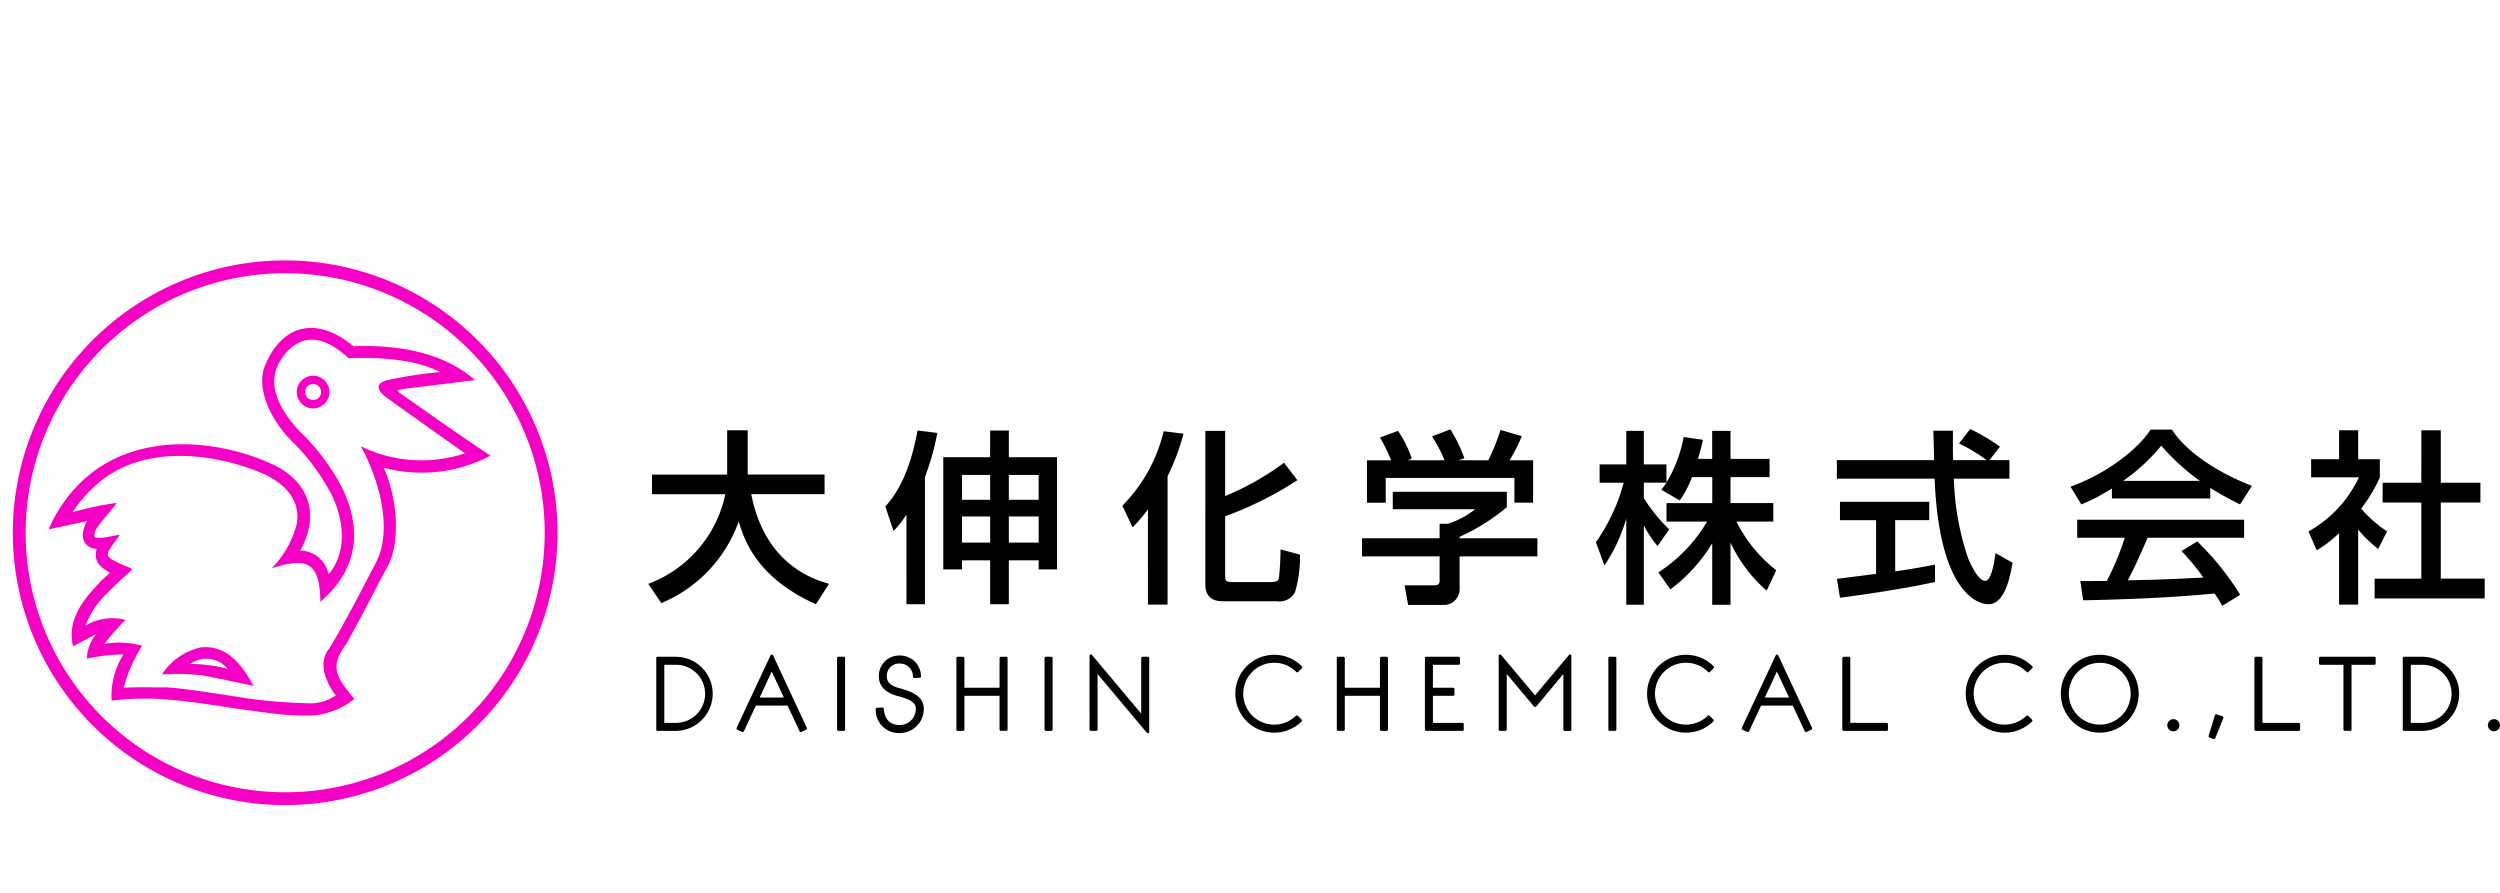 <?xml version="1.0" encoding="UTF-8"?> <svg xmlns="http://www.w3.org/2000/svg" width="229.492" height="82" viewBox="0 0 229.492 82"><g id="b7f2eb1d-229f-481b-ba9c-8ac2b80f5e50" data-name="レイヤー 2"><g id="bd59e301-13bf-46ae-9559-e6d6a0207a7d" data-name="デザインレイヤー"><g><rect width="218" height="82" style="fill: none"></rect><g><path d="M26.177,25.08A23.824,23.824,0,1,1,2.354,48.9,23.823,23.823,0,0,1,26.177,25.08m0-1.177a25,25,0,1,0,25,25,25.028,25.028,0,0,0-25-25Z" style="fill: #f500c4"></path><g><path d="M28.74,35.255a.733.733,0,1,1-.733.733.733.733,0,0,1,.733-.733m0-.764a1.5,1.5,0,1,0,1.5,1.5,1.5,1.5,0,0,0-1.5-1.5Z" style="fill: #f500c4"></path><path d="M7.973,60.466A3.648,3.648,0,0,1,8.846,58.2c-.586.3-1.439.763-2.142,1.122C6.052,56.6,8.124,54.594,9.209,53.4c.259-.276.561-.513.9-.822C9.2,52.065,8.561,51.55,8.867,50.4c-1.133-.134-1.7-1.035-.876-2.563-1.116.23-2.313.5-3.529.754.152-.33.255-.574.375-.81,4.79-9.158,15.305-7.589,20.541-4.982,2.788,1.474,4.095,4.231,2.19,7.736a2.707,2.707,0,0,1,2.592,2.194c2.188-2.629.956-6.25-.024-7.861a19,19,0,0,0-3.329-4.356c-2.2-2.2-3.228-5.035-2.511-6.883,1.48-3.685,4.614-4.779,8.15-1.844,3.725-.141,8.1.411,11.149,3.107-2.354.3-4.394.535-6.394.787-.634.1-.837.147-.561.349.177.125,5.423,3.842,8.381,5.8a13.562,13.562,0,0,1-9.8,1.106c1.216,2.678,1.682,6.918.183,9.393-.605,1.076-1.967,3.832-3.6,6.754-1.465,2.024-1.134,2.906.732,5.075a7.22,7.22,0,0,1-3.695,1.517,25.177,25.177,0,0,1-4.66-.294c-2.677-.312-5.49-.861-8.172-1.109a25.607,25.607,0,0,0-5.762.043,7.144,7.144,0,0,1,1.085-4.238A16.121,16.121,0,0,0,7.973,60.466Zm3.034-11.38c-.336.487-.537.732-.741,1.03-.5.737-.55.958.251,1.385.505.269,1.112.489,1.643.743-.848.814-1.675,1.517-2.433,2.318a8.244,8.244,0,0,0-1.888,2.87,4.832,4.832,0,0,1,3.689-.525,17.835,17.835,0,0,0-1.942,2.207,7.727,7.727,0,0,1,3.469.166,13.421,13.421,0,0,0-1.7,3.851c1.278-.061,2.131-.034,3.8-.034,1.628.024,7.191.979,8.108,1.088a49.873,49.873,0,0,0,5.345.38,4.217,4.217,0,0,0,2.215-.717c-1-1.351-1.571-2.972-.707-4.164.744-1.093,2.572-4.514,4.318-7.9,1.775-3.142.231-8.087-1.319-10.817a12.734,12.734,0,0,0,9.568.65c-.98-.7-4.962-3.506-7.167-5.1-.378-.273-1.43-1.159-.106-1.581a38.659,38.659,0,0,1,5.006-.785c-1.688-.851-4.363-1.44-8.4-1.263-2.852-2.609-4.658-1.771-5.79-.462-1.737,2.013-1.342,4.357,1.323,7.216a18.713,18.713,0,0,1,2.785,3.341c1.452,2.063,4.485,7.651-.926,12.257-.048-3.632-1.206-4.146-4.477-3.062a9.057,9.057,0,0,0,2.15-3.525c.582-1.584.159-3.828-3-5.2C20.828,42.028,13.328,40.19,8.58,44.742a12.582,12.582,0,0,0-1.923,2.273,28.369,28.369,0,0,1,4.076-.852c-.66.864-1.725,2.029-1.91,2.418-.068.2-.283.544-.092.735C9.039,49.519,10.235,49.209,11.007,49.086Z" style="fill: #f500c4"></path><path d="M23.271,62.959c-1.883-.385-3.109-.679-4.71-.962a19.547,19.547,0,0,0-3.7-.081,5.745,5.745,0,0,1,3.548-2.484C20.436,59.212,21.935,60.447,23.271,62.959Zm-5.813-2.015a15.044,15.044,0,0,1,3.413.435A2.513,2.513,0,0,0,17.458,60.944Z" style="fill: #f500c4"></path></g></g><g><path d="M59.511,53.594a11.224,11.224,0,0,0,7.071-8.228H59.851v-1.8h6.9V39.5h1.887v4.062h7.054v1.8H68.962c.7,3.621,2.72,7.021,7.14,8.228L74.9,55.464c-5.151-2.3-6.511-5.575-7.088-7.6a12.741,12.741,0,0,1-7.106,7.5Z"></path><path d="M83.209,47.236a8.852,8.852,0,0,1-1.19,1.513l-.748-2.261c1.257-1.377,2.294-3.416,2.958-6.968l1.818.22a23.589,23.589,0,0,1-1.139,4.046V55.464h-1.7Zm7.683-7.716h1.716v2.447h4.42v10.3H95.346v-.833H92.608v4.029H90.892V51.435H88.308v.833H86.591v-10.3h4.3ZM88.308,43.6v2.278h2.584V43.6Zm0,3.807v2.4h2.584v-2.4Zm4.3-3.807v2.278h2.738V43.6Zm0,3.807v2.4h2.738v-2.4Z"></path><path d="M105.376,46.761a13.933,13.933,0,0,1-1.41,1.648l-.936-1.988a14.478,14.478,0,0,0,3.791-6.834l1.819.222a20.4,20.4,0,0,1-1.462,3.909V55.5h-1.8Zm7.089-7.208v5.984a25.16,25.16,0,0,0,5.405-3.06l1.224,1.6a32.234,32.234,0,0,1-6.629,3.315V52.8c0,.459,0,.629.663.629h3.638c.459,0,.56-.153.629-.34a22.9,22.9,0,0,0,.152-2.652l1.785.476a11.477,11.477,0,0,1-.459,3.468,1.626,1.626,0,0,1-1.648.815h-4.863c-.492,0-1.716,0-1.716-1.563V39.553Z"></path><path d="M138.322,45.146v1.411a18.538,18.538,0,0,1-4.335,2.719v.136h7.14v1.666h-7.14v3.043a1.439,1.439,0,0,1-1.393,1.41h-3.332l-.324-1.8h2.738c.475,0,.475-.237.475-.543V51.078h-7.122V49.412h7.122V48.086h.748a7.768,7.768,0,0,0,2.516-1.343h-7.564v-1.6ZM127.7,42.256a15.072,15.072,0,0,0-1.02-2.091l1.649-.612A10.216,10.216,0,0,1,129.6,42.1l-.391.153h3.4a13.474,13.474,0,0,0-1.155-2.193l1.683-.646a13.892,13.892,0,0,1,1.292,2.652l-.562.187h2.754a19.285,19.285,0,0,0,1.122-2.788l1.955.578a16.875,16.875,0,0,1-1.122,2.21h2.158v3.892h-1.716V43.871H127.205v2.277h-1.717V42.256Z"></path><path d="M155.322,43.8a9.7,9.7,0,0,1-1.122,2.141l-1.7-.985a8.021,8.021,0,0,0,.477-.646H150.9v1.411a14.843,14.843,0,0,0,2.329,2.873l-1.071,1.529a9.8,9.8,0,0,1-1.258-1.9v7.292h-1.614V47.61a15.5,15.5,0,0,1-2.006,4.3L146.5,49.77a17.14,17.14,0,0,0,2.55-5.457h-2.21V42.63h2.448V39.553H150.9V42.63h2.075V44.3a12.651,12.651,0,0,0,1.581-4.182l1.767.255c-.1.476-.238,1.037-.459,1.751h1.309V39.553h1.682V42.12h3.587V43.8h-3.587v2.38h3.927v1.7H159.4a13.042,13.042,0,0,0,3.656,4.47l-.884,1.87a13.5,13.5,0,0,1-3.316-4.4v5.7h-1.682V49.871a14.807,14.807,0,0,1-3.842,4.233l-1.1-1.564a13.875,13.875,0,0,0,4.47-4.657h-3.722v-1.7h4.2V43.8Z"></path><path d="M182.623,42.239h1.836v1.7h-5.1a24.7,24.7,0,0,0,1.31,7.31c.085.187.85,2.074,1.563,2.074.579,0,.85-1.768.953-2.55l1.563.884c-.238,1.309-.7,3.808-2.227,3.808-1.019,0-4.521-1.173-4.929-11.526h-8.975v-1.7h8.924c0-.374-.051-2.26-.068-2.7h1.8c0,1.054-.016,2.023.018,2.7h3.076a15.153,15.153,0,0,0-2.532-1.53l1.019-1.326A17.989,17.989,0,0,1,183.592,41Zm-14.006,10.9c.918-.119,3.212-.408,3.6-.459v-4.93h-3.315V46.063H177.1v1.683h-3.127v4.709c1.954-.289,2.991-.493,3.654-.629v1.6c-2.771.612-6.715,1.189-8.72,1.445Z"></path><path d="M193.861,44.84a17,17,0,0,1-2.8,1.462l-1-1.632c2.736-.952,5.915-3.043,7.36-5.235h1.955c1.24,1.937,3.978,3.858,7.343,5.167l-1.088,1.7a29.273,29.273,0,0,1-2.736-1.513v.969h-9.027Zm10.131,10.776a10.792,10.792,0,0,0-.7-1.138c-2.328.238-6.136.509-12.068.628l-.255-1.767c.356,0,1.9,0,2.43-.017a24.649,24.649,0,0,0,1.649-3.961h-4.368V47.713H206v1.648h-8.856c-.579,1.377-1.241,2.822-1.819,3.91,3.179-.068,3.535-.085,6.936-.255a20.485,20.485,0,0,0-2.006-2.431L201.7,49.7a25.489,25.489,0,0,1,3.944,4.9Zm-2.056-11.473a20.694,20.694,0,0,1-3.537-3.23,17.429,17.429,0,0,1-3.5,3.23Z"></path><path d="M216.472,55.5h-1.751V48.937a10.833,10.833,0,0,1-2.057,1.581l-.748-1.735a11.069,11.069,0,0,0,4.624-4.964h-4.386V42.154h2.567V39.5h1.751v2.652h1.989v1.665a13.338,13.338,0,0,1-1.717,2.873,11.71,11.71,0,0,0,2.38,2.091l-.816,1.615a12.264,12.264,0,0,1-1.836-1.785Zm5.8-16h1.784v4.811h3.637v1.819h-3.637v6.986h4.029v1.819h-10.1V53.118h4.285V46.132h-3.553V44.313h3.553Z"></path></g><g><path d="M65.3,63.682a3.29,3.29,0,0,1-3.3,3.286H60.37V60.414h1.639A3.274,3.274,0,0,1,65.3,63.682ZM60.856,60.9v5.581h1.153a2.791,2.791,0,1,0,0-5.581Z" style="stroke: #000;stroke-linecap: round;stroke-linejoin: round;stroke-width: 0.25px"></path><path d="M70.848,60.207l3.105,6.662-.441.207-1.134-2.43h-3.07l-1.134,2.43-.442-.207Zm-.01,1.143-1.3,2.809h2.619Z" style="stroke: #000;stroke-linecap: round;stroke-linejoin: round;stroke-width: 0.25px"></path><path d="M76.966,66.968V60.414h.486v6.554Z" style="stroke: #000;stroke-linecap: round;stroke-linejoin: round;stroke-width: 0.25px"></path><path d="M82.546,67.166a1.987,1.987,0,0,1-2.034-2.07L81,65.068c.107,1.351.981,1.612,1.558,1.612a1.6,1.6,0,0,0,1.637-1.558c0-.585-.269-.963-1.763-1.351-.838-.224-1.63-.683-1.63-1.683A1.734,1.734,0,0,1,82.573,60.3a1.8,1.8,0,0,1,1.846,1.791l-.486.027a1.323,1.323,0,0,0-1.351-1.332,1.249,1.249,0,0,0-1.3,1.287c0,.739.585,1.054,1.27,1.225,1.746.459,2.124,1.035,2.124,1.827A2.083,2.083,0,0,1,82.546,67.166Z" style="stroke: #000;stroke-linecap: round;stroke-linejoin: round;stroke-width: 0.25px"></path><path d="M87.919,60.414h.486v2.845h3.476V60.414h.485v6.554h-.485V63.745H88.405v3.223h-.486Z" style="stroke: #000;stroke-linecap: round;stroke-linejoin: round;stroke-width: 0.25px"></path><path d="M96.009,66.968V60.414H96.5v6.554Z" style="stroke: #000;stroke-linecap: round;stroke-linejoin: round;stroke-width: 0.25px"></path><path d="M104.885,65.852V60.414h.485v6.77l-4.744-5.654v5.438h-.486V60.2Z" style="stroke: #000;stroke-linecap: round;stroke-linejoin: round;stroke-width: 0.25px"></path><path d="M116.979,66.644a3,3,0,0,0,2.071-.846l.342.342a3.449,3.449,0,1,1,.027-4.889l-.343.342a2.966,2.966,0,1,0-2.1,5.051Z" style="stroke: #000;stroke-linecap: round;stroke-linejoin: round;stroke-width: 0.25px"></path><path d="M122.837,60.414h.486v2.845H126.8V60.414h.485v6.554H126.8V63.745h-3.476v3.223h-.486Z" style="stroke: #000;stroke-linecap: round;stroke-linejoin: round;stroke-width: 0.25px"></path><path d="M133.394,63.745h-1.981v2.736h2.827v.487h-3.313V60.414h2.97V60.9h-2.484v2.359h1.981Z" style="stroke: #000;stroke-linecap: round;stroke-linejoin: round;stroke-width: 0.25px"></path><path d="M144.123,60.2v6.771h-.486V61.53l-2.719,3.25-2.728-3.25v5.438H137.7V60.2l3.214,3.826Z" style="stroke: #000;stroke-linecap: round;stroke-linejoin: round;stroke-width: 0.25px"></path><path d="M147.767,66.968V60.414h.486v6.554Z" style="stroke: #000;stroke-linecap: round;stroke-linejoin: round;stroke-width: 0.25px"></path><path d="M154.777,66.644a3,3,0,0,0,2.072-.846l.341.342a3.449,3.449,0,1,1,.028-4.889l-.343.342a2.966,2.966,0,1,0-2.1,5.051Z" style="stroke: #000;stroke-linecap: round;stroke-linejoin: round;stroke-width: 0.25px"></path><path d="M163.121,60.207l3.106,6.662-.442.207-1.134-2.43h-3.07l-1.134,2.43-.441-.207Zm-.01,1.143-1.3,2.809h2.619Z" style="stroke: #000;stroke-linecap: round;stroke-linejoin: round;stroke-width: 0.25px"></path><path d="M169.24,60.414h.487v6.067h3.457v.487H169.24Z" style="stroke: #000;stroke-linecap: round;stroke-linejoin: round;stroke-width: 0.25px"></path><path d="M184.027,66.644A3,3,0,0,0,186.1,65.8l.341.342a3.449,3.449,0,1,1,.028-4.889l-.343.342a2.966,2.966,0,1,0-2.1,5.051Z" style="stroke: #000;stroke-linecap: round;stroke-linejoin: round;stroke-width: 0.25px"></path><path d="M192.722,60.233a3.449,3.449,0,1,1-3.421,3.476A3.426,3.426,0,0,1,192.722,60.233Zm0,.487a2.962,2.962,0,1,0,2.989,2.962A2.938,2.938,0,0,0,192.722,60.72Z" style="stroke: #000;stroke-linecap: round;stroke-linejoin: round;stroke-width: 0.25px"></path><path d="M199.506,66.14a.432.432,0,1,1-.432.431A.438.438,0,0,1,199.506,66.14Z" style="stroke: #000;stroke-linecap: round;stroke-linejoin: round;stroke-width: 0.25px"></path><path d="M203.979,65.879l-.738,1.836-.378-.135.576-1.882Z" style="stroke: #000;stroke-linecap: round;stroke-linejoin: round;stroke-width: 0.25px"></path><path d="M207.074,60.414h.487v6.067h3.457v.487h-3.944Z" style="stroke: #000;stroke-linecap: round;stroke-linejoin: round;stroke-width: 0.25px"></path><path d="M215.247,66.968V60.9H213v-.486h4.952V60.9h-2.215v6.068Z" style="stroke: #000;stroke-linecap: round;stroke-linejoin: round;stroke-width: 0.25px"></path><path d="M225.625,63.682a3.29,3.29,0,0,1-3.295,3.286h-1.639V60.414h1.639A3.274,3.274,0,0,1,225.625,63.682ZM221.178,60.9v5.581h1.152a2.791,2.791,0,1,0,0-5.581Z" style="stroke: #000;stroke-linecap: round;stroke-linejoin: round;stroke-width: 0.25px"></path><path d="M228.935,66.14a.432.432,0,1,1-.432.431A.438.438,0,0,1,228.935,66.14Z" style="stroke: #000;stroke-linecap: round;stroke-linejoin: round;stroke-width: 0.25px"></path></g></g></g></g></svg> 